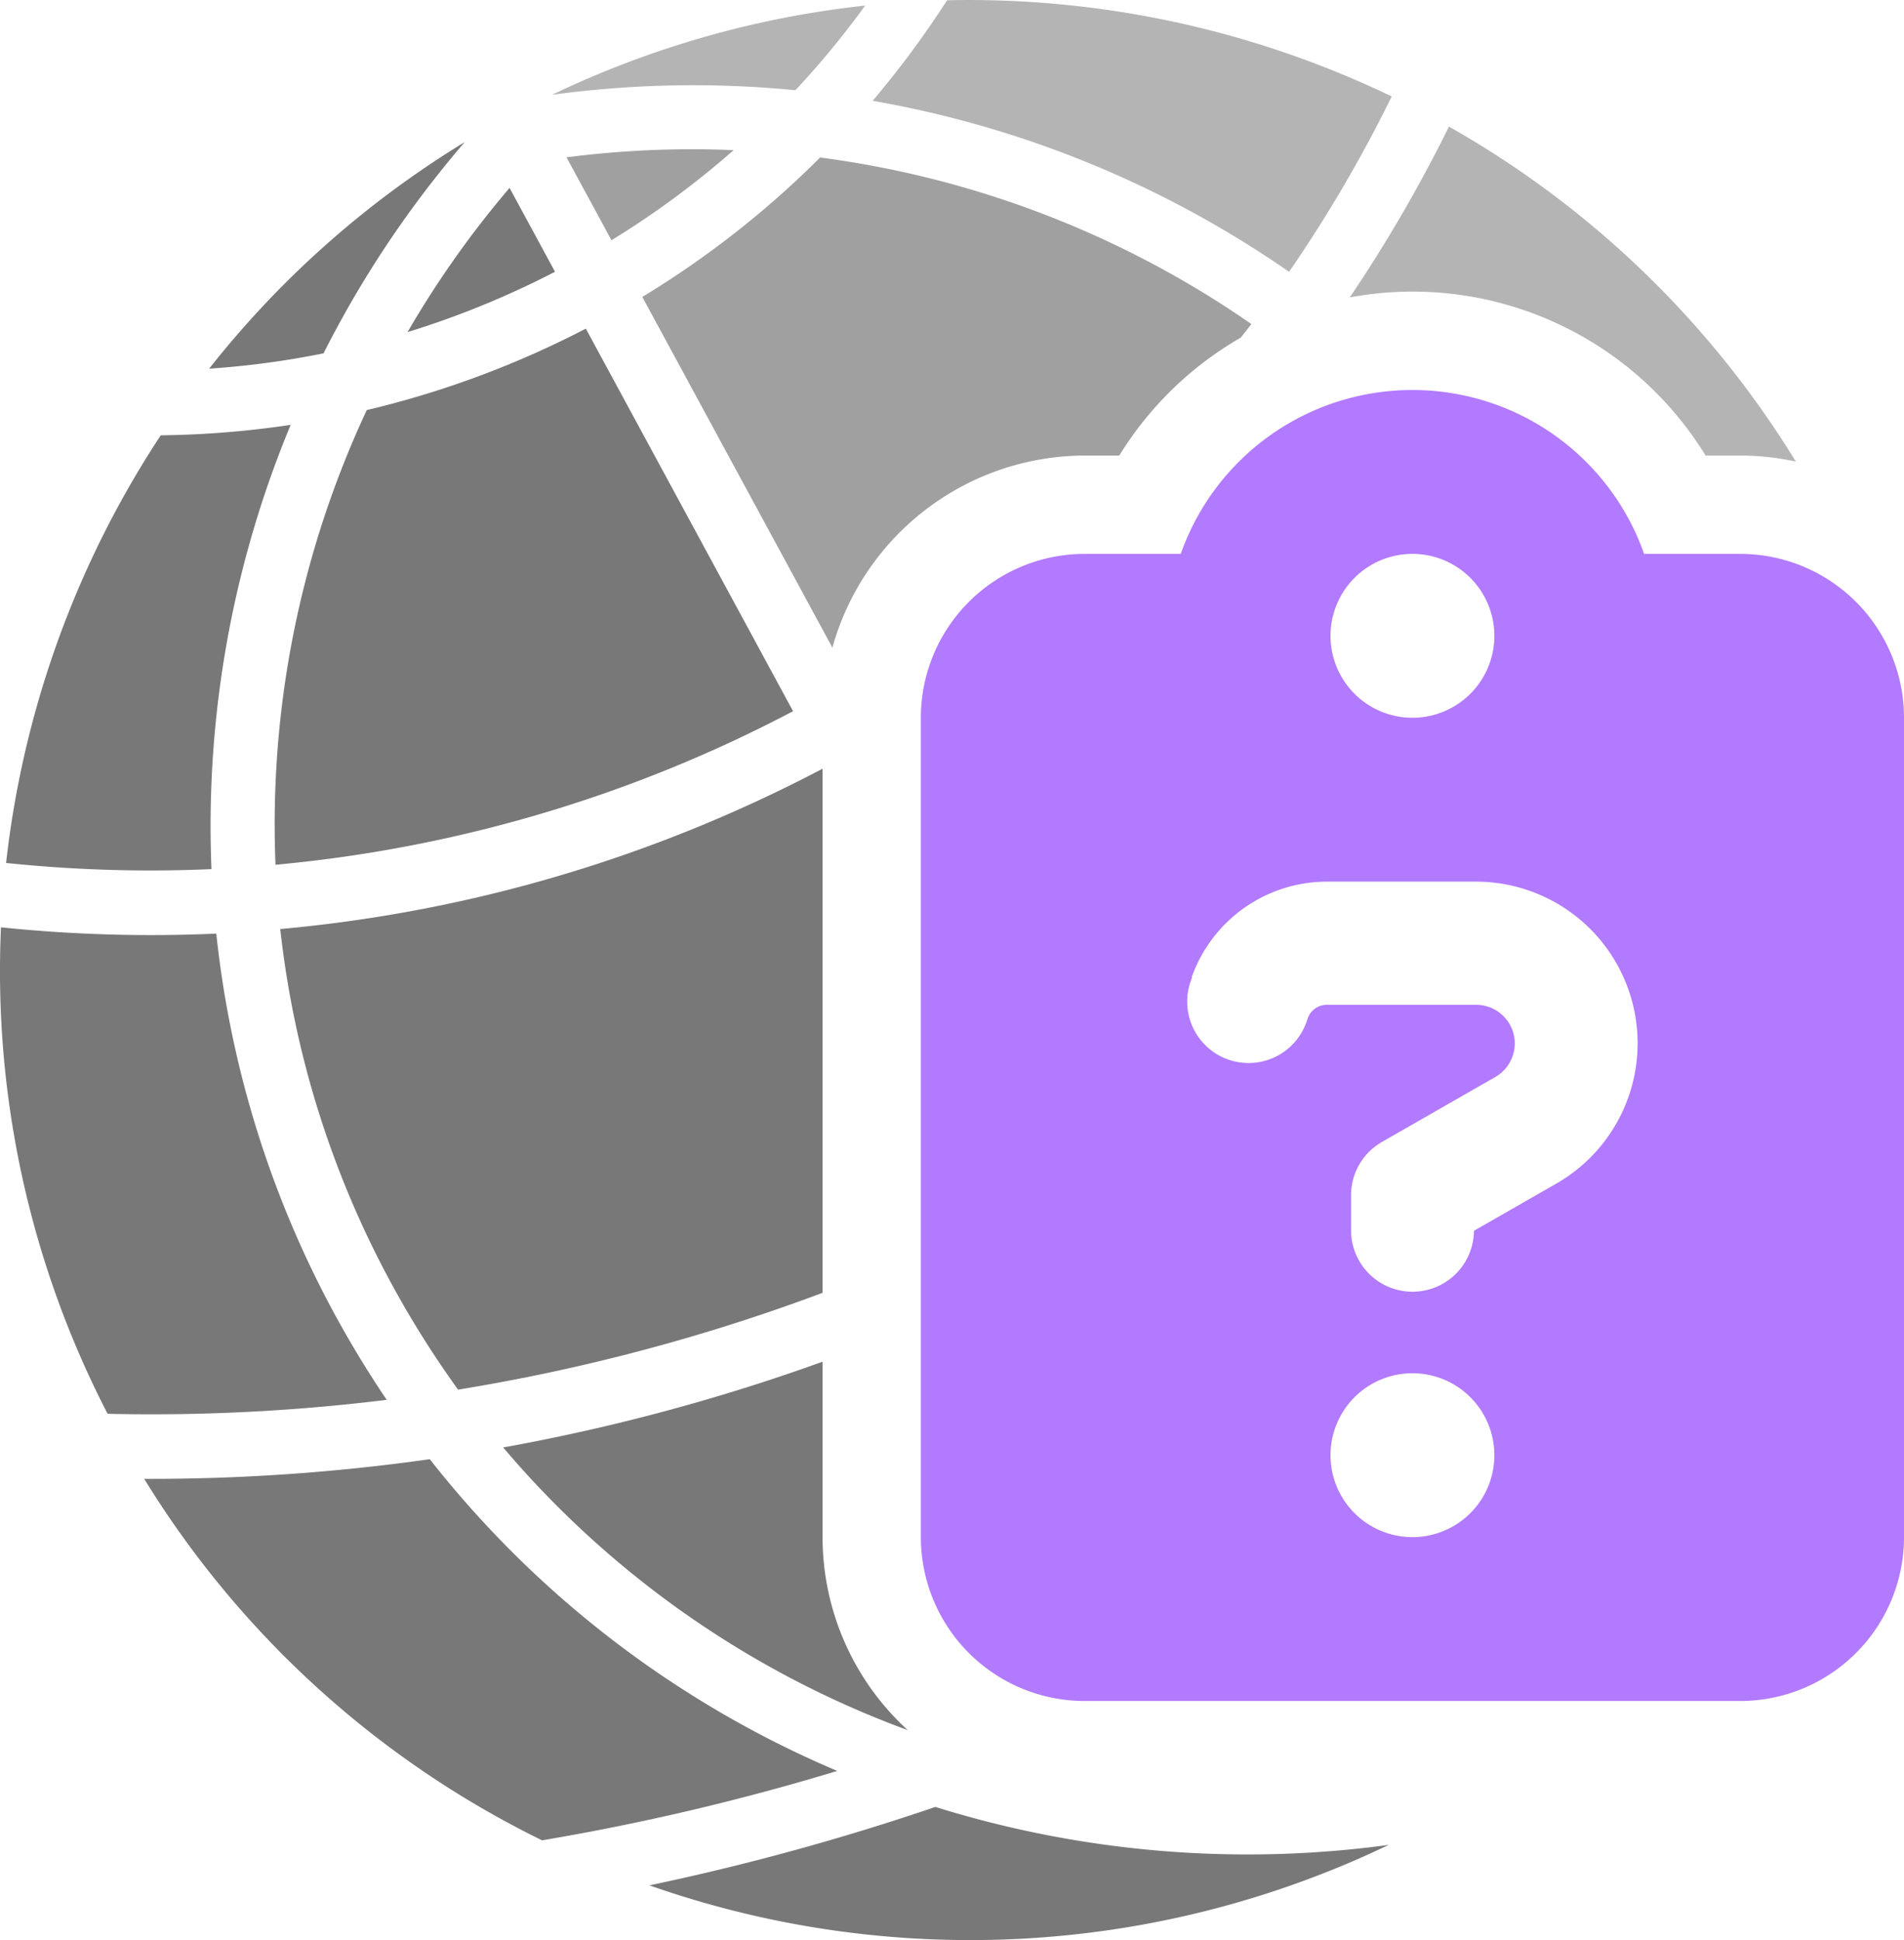 <svg xmlns="http://www.w3.org/2000/svg" viewBox="0 0 581 591.94"><defs><style>.cls-1{fill:#787878;}.cls-2{fill:#b4b4b4;}.cls-3{fill:#a0a0a0;}</style></defs><g id="Layer_2" data-name="Layer 2"><g id="svg2848"><path class="cls-1" d="M141.82,43.35a294.19,294.19,0,0,0-78,69.14,268.31,268.31,0,0,0,34.91-4.68A319.13,319.13,0,0,1,141.82,43.35Z"/><path class="cls-2" d="M242.71,27.53A267.39,267.39,0,0,0,264,1.7a294,294,0,0,0-95.56,27.23A319.21,319.21,0,0,1,242.71,27.53Z"/><path class="cls-1" d="M169.36,82.92,155.49,57.33a298.84,298.84,0,0,0-31.13,44A272.46,272.46,0,0,0,169.36,82.92Z"/><path class="cls-3" d="M172.87,48,186.59,73.3a270.52,270.52,0,0,0,37.28-27.49A299.69,299.69,0,0,0,172.87,48Z"/><path class="cls-2" d="M424.68,29.43A297.72,297.72,0,0,0,289,.08a290,290,0,0,1-22.72,30.68A318.76,318.76,0,0,1,393.36,82.94,424.15,424.15,0,0,0,424.68,29.43Z"/><path class="cls-1" d="M64.53,265.18A318.67,318.67,0,0,1,88.7,129.63a289.36,289.36,0,0,1-39.65,3.19A297.47,297.47,0,0,0,1.86,263.3,423.76,423.76,0,0,0,64.53,265.18Z"/><path class="cls-3" d="M331,139h10.54a105.1,105.1,0,0,1,37.09-36c1.08-1.37,2.17-2.74,3.22-4.13A298.84,298.84,0,0,0,250.26,48.06,288.67,288.67,0,0,1,196,90.6l58,107A80.11,80.11,0,0,1,331,139Z"/><path class="cls-1" d="M84.07,263.85A421.54,421.54,0,0,0,242,217L178.76,100.27a289.83,289.83,0,0,1-66.84,24.85A298.53,298.53,0,0,0,84.07,263.85Z"/><path class="cls-2" d="M520.46,139H531a79.44,79.44,0,0,1,17,1.84A293.84,293.84,0,0,0,442.14,38.63a444.61,444.61,0,0,1-30.26,52.11A104.91,104.91,0,0,1,520.46,139Z"/><path class="cls-1" d="M102.13,401A312.43,312.43,0,0,1,66,284.86,444.26,444.26,0,0,1,.3,282.94,294.17,294.17,0,0,0,32.83,431.37,585.76,585.76,0,0,0,118,427.11Q109.51,414.54,102.13,401Z"/><path class="cls-1" d="M85.52,283.47a293.88,293.88,0,0,0,33.9,108.14A298.29,298.29,0,0,0,139.78,424,585.23,585.23,0,0,0,251,394.46V234.54A440.55,440.55,0,0,1,85.52,283.47Z"/><path class="cls-1" d="M131.15,445.22a606.79,606.79,0,0,1-87.15,6A294.32,294.32,0,0,0,165.41,561.51a726.54,726.54,0,0,0,90.07-21.17A313.62,313.62,0,0,1,131.15,445.22Z"/><path class="cls-1" d="M251,469V415.48a604.27,604.27,0,0,1-97.46,26.16A295,295,0,0,0,277,527.89,79.79,79.79,0,0,1,251,469Z"/><path class="cls-1" d="M285.42,551.32a746.83,746.83,0,0,1-87.25,23.93,295.25,295.25,0,0,0,225.58-12.34A320.18,320.18,0,0,1,285.42,551.32Z"/><path fill="#b27aff" d="M431,119a74.91,74.91,0,0,0-70.7,50H331a50,50,0,0,0-50,50V469a50,50,0,0,0,50,50H531a50,50,0,0,0,50-50V219a50,50,0,0,0-50-50H501.7A74.91,74.91,0,0,0,431,119Zm0,50a25,25,0,1,1-25,25A25,25,0,0,1,431,169ZM363.66,298.11A43.82,43.82,0,0,1,404.91,269h45.54A49.33,49.33,0,0,1,475,361.08l-25.23,14.45a18.75,18.75,0,0,1-37.5-.31V364.67a18.7,18.7,0,0,1,9.45-16.25l34.61-19.84a11.79,11.79,0,0,0-5.86-22H404.91a6.15,6.15,0,0,0-5.86,4.14l-.32.93a18.73,18.73,0,1,1-35.31-12.5l.31-.93ZM406,444a25,25,0,1,1,25,25A25,25,0,0,1,406,444Z"/></g></g></svg>
